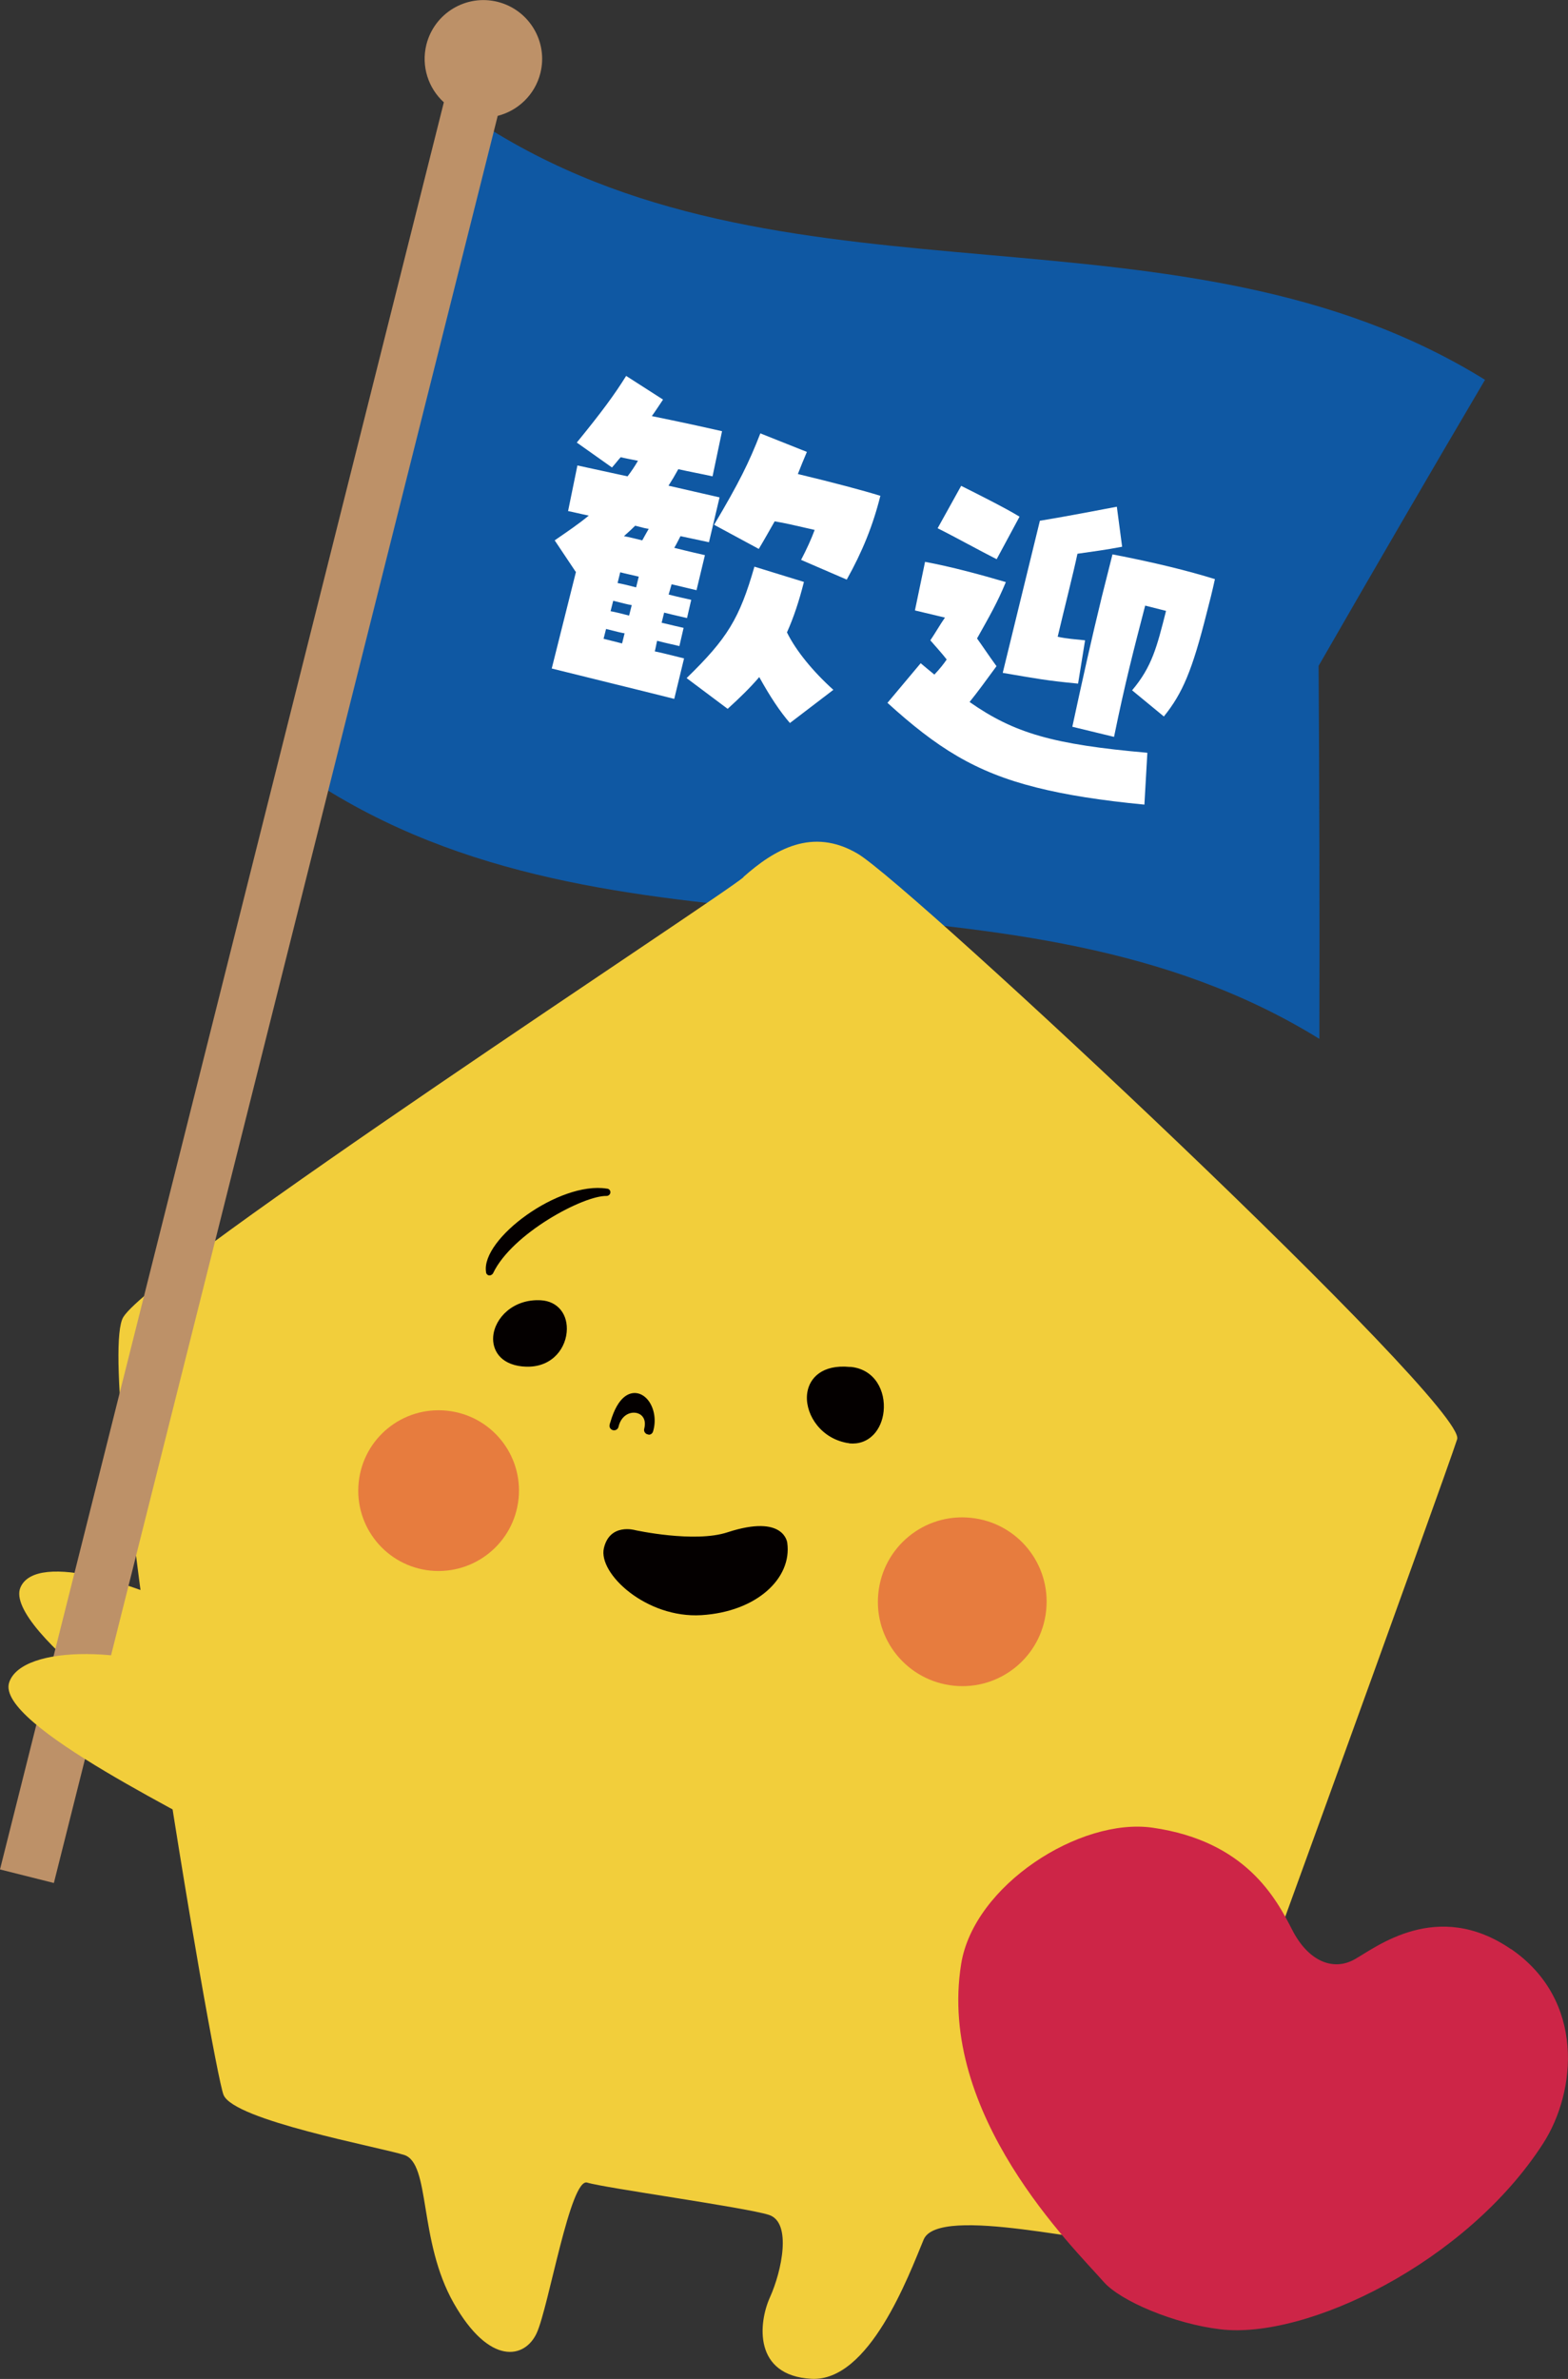<?xml version="1.0" encoding="UTF-8"?><svg id="_レイヤー_2" xmlns="http://www.w3.org/2000/svg" viewBox="0 0 100.72 152.77"><rect x="0" y="0" width="100.72" height="152.77" fill="#333333" stroke="none"/><defs><style>.cls-1{fill:#cd2547;}.cls-2{fill:#fff;}.cls-3{fill:#bd9168;}.cls-4{fill:#0f58a3;}.cls-5{fill:#040000;}.cls-6{fill:#dc2a43;opacity:.5;}.cls-7{fill:#f2ce3b;}</style></defs><g id="text"><path class="cls-4" d="M84.76,66.72c-19.58-12.12-44.26-3.92-63.83-16.04,3.54-14.11,7.09-28.22,10.63-42.33,19.58,12.12,44.26,3.92,63.83,16.04-3.52,5.97-7.09,12.11-10.69,18.37.05,7.84.07,15.82.05,23.96Z"/><path class="cls-7" d="M47.76,56.33c-1.35,1.2-37.89,25.07-39.84,28.25-1.94,3.19,5.76,48.32,6.44,49.95.67,1.63,9.87,3.32,11.59,3.85,1.73.54.9,5.49,3.2,9.53,2.3,4.04,4.58,3.56,5.33,1.9.76-1.66,2.16-9.99,3.24-9.65,1.08.34,10.15,1.59,11.66,2.07,1.51.47.83,3.63.08,5.29-.75,1.66-1.07,5.03,2.65,5.24,3.73.21,6.26-6.63,7.22-8.94.96-2.31,11.46.49,13.45.17,2-.32,2.82-2.2,3.84-4.73,1.02-2.52,16.3-44.68,16.98-46.84.67-2.16-35.11-35.59-38.51-37.6-2.92-1.72-5.37-.25-7.34,1.5"/><path class="cls-5" d="M33.56,87.75c-1.49-.15-1.94-1.12-1.88-1.91.09-1.2,1.29-2.44,3.06-2.34,1.1.06,1.77.92,1.66,2.06-.12,1.21-1.12,2.35-2.81,2.19h-.02Z"/><path class="cls-5" d="M54.55,92.68c-.11-.01-.22-.03-.33-.06-1.67-.4-2.57-1.99-2.36-3.22.15-.9.94-1.79,2.73-1.62h.08c1.55.17,2.22,1.56,2.09,2.85-.06.59-.29,1.12-.64,1.49-.41.43-.95.63-1.57.57Z"/><path class="cls-5" d="M31.5,81.9s-.07,0-.1,0c-.1-.02-.18-.11-.18-.22-.33-2.12,4.69-5.84,7.76-5.35.13,0,.23.11.23.23,0,.12-.1.23-.23.24-1.48-.05-6.1,2.41-7.31,4.97-.04.06-.1.11-.16.12Z"/><path class="cls-5" d="M41.64,92.11s-.03,0-.05,0c-.15-.04-.25-.2-.21-.35.08-.32.05-.58-.09-.77-.31-.44-1.24-.4-1.53.52l-.03.12c-.04.16-.2.25-.36.21-.16-.04-.25-.2-.21-.35.01-.05.02-.1.04-.14.5-1.74,1.26-1.93,1.66-1.89.32.03.62.23.84.55.35.52.45,1.25.25,1.91-.04.14-.17.23-.31.21Z"/><path class="cls-6" d="M33.31,96.24c-.29,2.84-2.82,4.9-5.66,4.62-2.84-.29-4.9-2.82-4.61-5.66.29-2.84,2.82-4.9,5.66-4.61,2.84.29,4.9,2.82,4.61,5.66Z"/><path class="cls-6" d="M67.2,103.41c-.3,2.98-2.96,5.15-5.94,4.84s-5.15-2.96-4.84-5.94c.3-2.98,2.96-5.15,5.94-4.84,2.98.3,5.15,2.96,4.84,5.94Z"/><path class="cls-7" d="M16.02,114.1c-4.3-1.25-15.82-9.5-14.71-12.15,1.01-2.4,8.01-.18,12.61,2.36"/><path class="cls-1" d="M97.06,125.17c-4.76-3.26-8.69-.1-10.06.66-1.37.76-2.96.12-3.99-1.89-1.03-2.01-2.97-5.71-8.97-6.57-4.67-.67-11.49,3.7-12.3,8.75-1.56,9.69,7.21,18.2,9.15,20.41,1.08,1.24,4.55,2.7,7.49,3.05,5.55.67,15.83-4.3,20.74-11.93,2.16-3.35,2.7-9.22-2.06-12.49Z"/><path class="cls-5" d="M50.57,99.08s-.17-1.88-3.84-.68c-2.13.7-5.94-.14-5.94-.14,0,0-1.62-.47-2,1.16-.38,1.63,2.73,4.52,6.27,4.3,3.55-.22,5.82-2.37,5.51-4.64Z"/><path class="cls-3" d="M34.71,4.7c.51-2.02-.72-4.07-2.74-4.58s-4.07.72-4.58,2.74c-.35,1.4.13,2.81,1.12,3.71L0,120.05l3.46.87L31.97,7.44c1.3-.33,2.39-1.35,2.74-2.74Z"/><path class="cls-2" d="M36.98,36.72l-1.35-2.02c.78-.54,1.5-1.02,2.19-1.59-.5-.1-.96-.22-1.33-.29l.6-2.93,3.22.7c.24-.31.46-.64.67-1-.55-.11-.83-.16-1.11-.23-.19.21-.36.44-.56.66l-2.26-1.6c1.6-1.96,2.43-3.09,3.17-4.28l2.37,1.52c-.25.37-.48.73-.72,1.06,2.58.53,3.53.75,4.51.97l-.61,2.9c-.67-.15-1.44-.29-2.2-.46-.22.4-.41.72-.63,1.06l3.28.75-.68,2.88-1.83-.39c-.13.24-.24.49-.4.75.95.24,1.71.41,1.97.47l-.54,2.25c-.28-.07-.87-.2-1.6-.38-.05.19-.13.43-.19.66.67.17,1.19.28,1.45.34l-.27,1.17c-.32-.08-.85-.19-1.47-.35l-.16.65c.65.16,1.15.27,1.41.33l-.27,1.17c-.3-.08-.83-.18-1.43-.34-.06.24-.09.46-.15.68.39.08.67.15,1.88.45l-.63,2.6c-2.74-.69-5.15-1.27-7.87-1.95l1.56-6.22ZM41.25,34.71c.17-.3.3-.55.42-.75-.18-.02-.33-.06-.87-.2-.18.18-.36.35-.72.67.37.07.76.17,1.17.27ZM40.86,37.72l.17-.69c-.41-.1-.81-.18-1.19-.28l-.17.69c.37.07.78.17,1.19.28ZM40.41,39.53l.17-.67c-.24-.04-.48-.1-1.19-.28l-.17.67c.29.05.59.13,1.19.28ZM39.96,41.32l.16-.65c-.24-.04-.48-.1-1.19-.28l-.16.63,1.19.3ZM51.46,35.95c.36-.69.66-1.35.87-1.92-1.3-.3-1.95-.45-2.57-.55-.33.58-.66,1.17-1.02,1.77l-2.87-1.55c1.59-2.68,2.25-4.01,2.97-5.87l2.99,1.19c-.23.54-.4.96-.58,1.42,2.25.54,4.21,1.06,5.3,1.4-.48,1.92-1.16,3.59-2.16,5.38l-2.92-1.26ZM44.11,43.54c2.61-2.54,3.39-3.81,4.35-7.15l3.18.98c-.31,1.23-.67,2.31-1.09,3.24.58,1.18,1.67,2.51,2.98,3.69l-2.79,2.13c-.64-.74-1.26-1.67-1.97-2.95-.58.68-1.26,1.34-2.03,2.04l-2.63-1.97Z"/><path class="cls-2" d="M57.01,45.13l2.13-2.54c.3.26.59.49.88.73.35-.37.61-.7.79-.97-.31-.4-.67-.79-1.05-1.23.32-.47.66-1.07.94-1.46l-1.93-.46.65-3.12c1.71.32,3.52.81,5.19,1.3-.54,1.31-1.06,2.21-1.85,3.62.36.5.74,1.08,1.25,1.78-.77,1.05-1.16,1.59-1.73,2.3,2.87,2.01,5.38,2.73,11.42,3.26l-.19,3.33c-2.8-.27-5.03-.62-6.94-1.1-3.95-.99-6.41-2.57-9.57-5.44ZM60.23,33.92l1.51-2.72c.94.47,2.88,1.44,3.75,1.98l-1.47,2.73c-1-.5-2.84-1.52-3.8-1.99ZM66.81,33.44c1.82-.3,4.14-.75,4.93-.9l.34,2.57c-1.09.21-1.84.3-2.87.45-.23,1.11-.89,3.71-1.27,5.33.59.13,1.11.16,1.76.23l-.45,2.78c-2.09-.2-2.65-.32-4.84-.69l2.39-9.78ZM70.78,38.3l.68-2.7c2.7.52,4.88,1.06,6.58,1.59-.17.78-.35,1.5-.52,2.14-.94,3.74-1.56,5.19-2.76,6.68l-2.04-1.68c1.28-1.52,1.59-2.77,2.18-5.1l-1.34-.34c-.74,2.85-1.29,4.96-2,8.43l-2.68-.65c.73-3.38,1.21-5.53,1.9-8.37Z"/><path class="cls-7" d="M16.2,119.01c-3.47-2.13-16.52-8.24-15.61-10.97.82-2.47,8.12-2.4,13.03.04"/></g></svg>